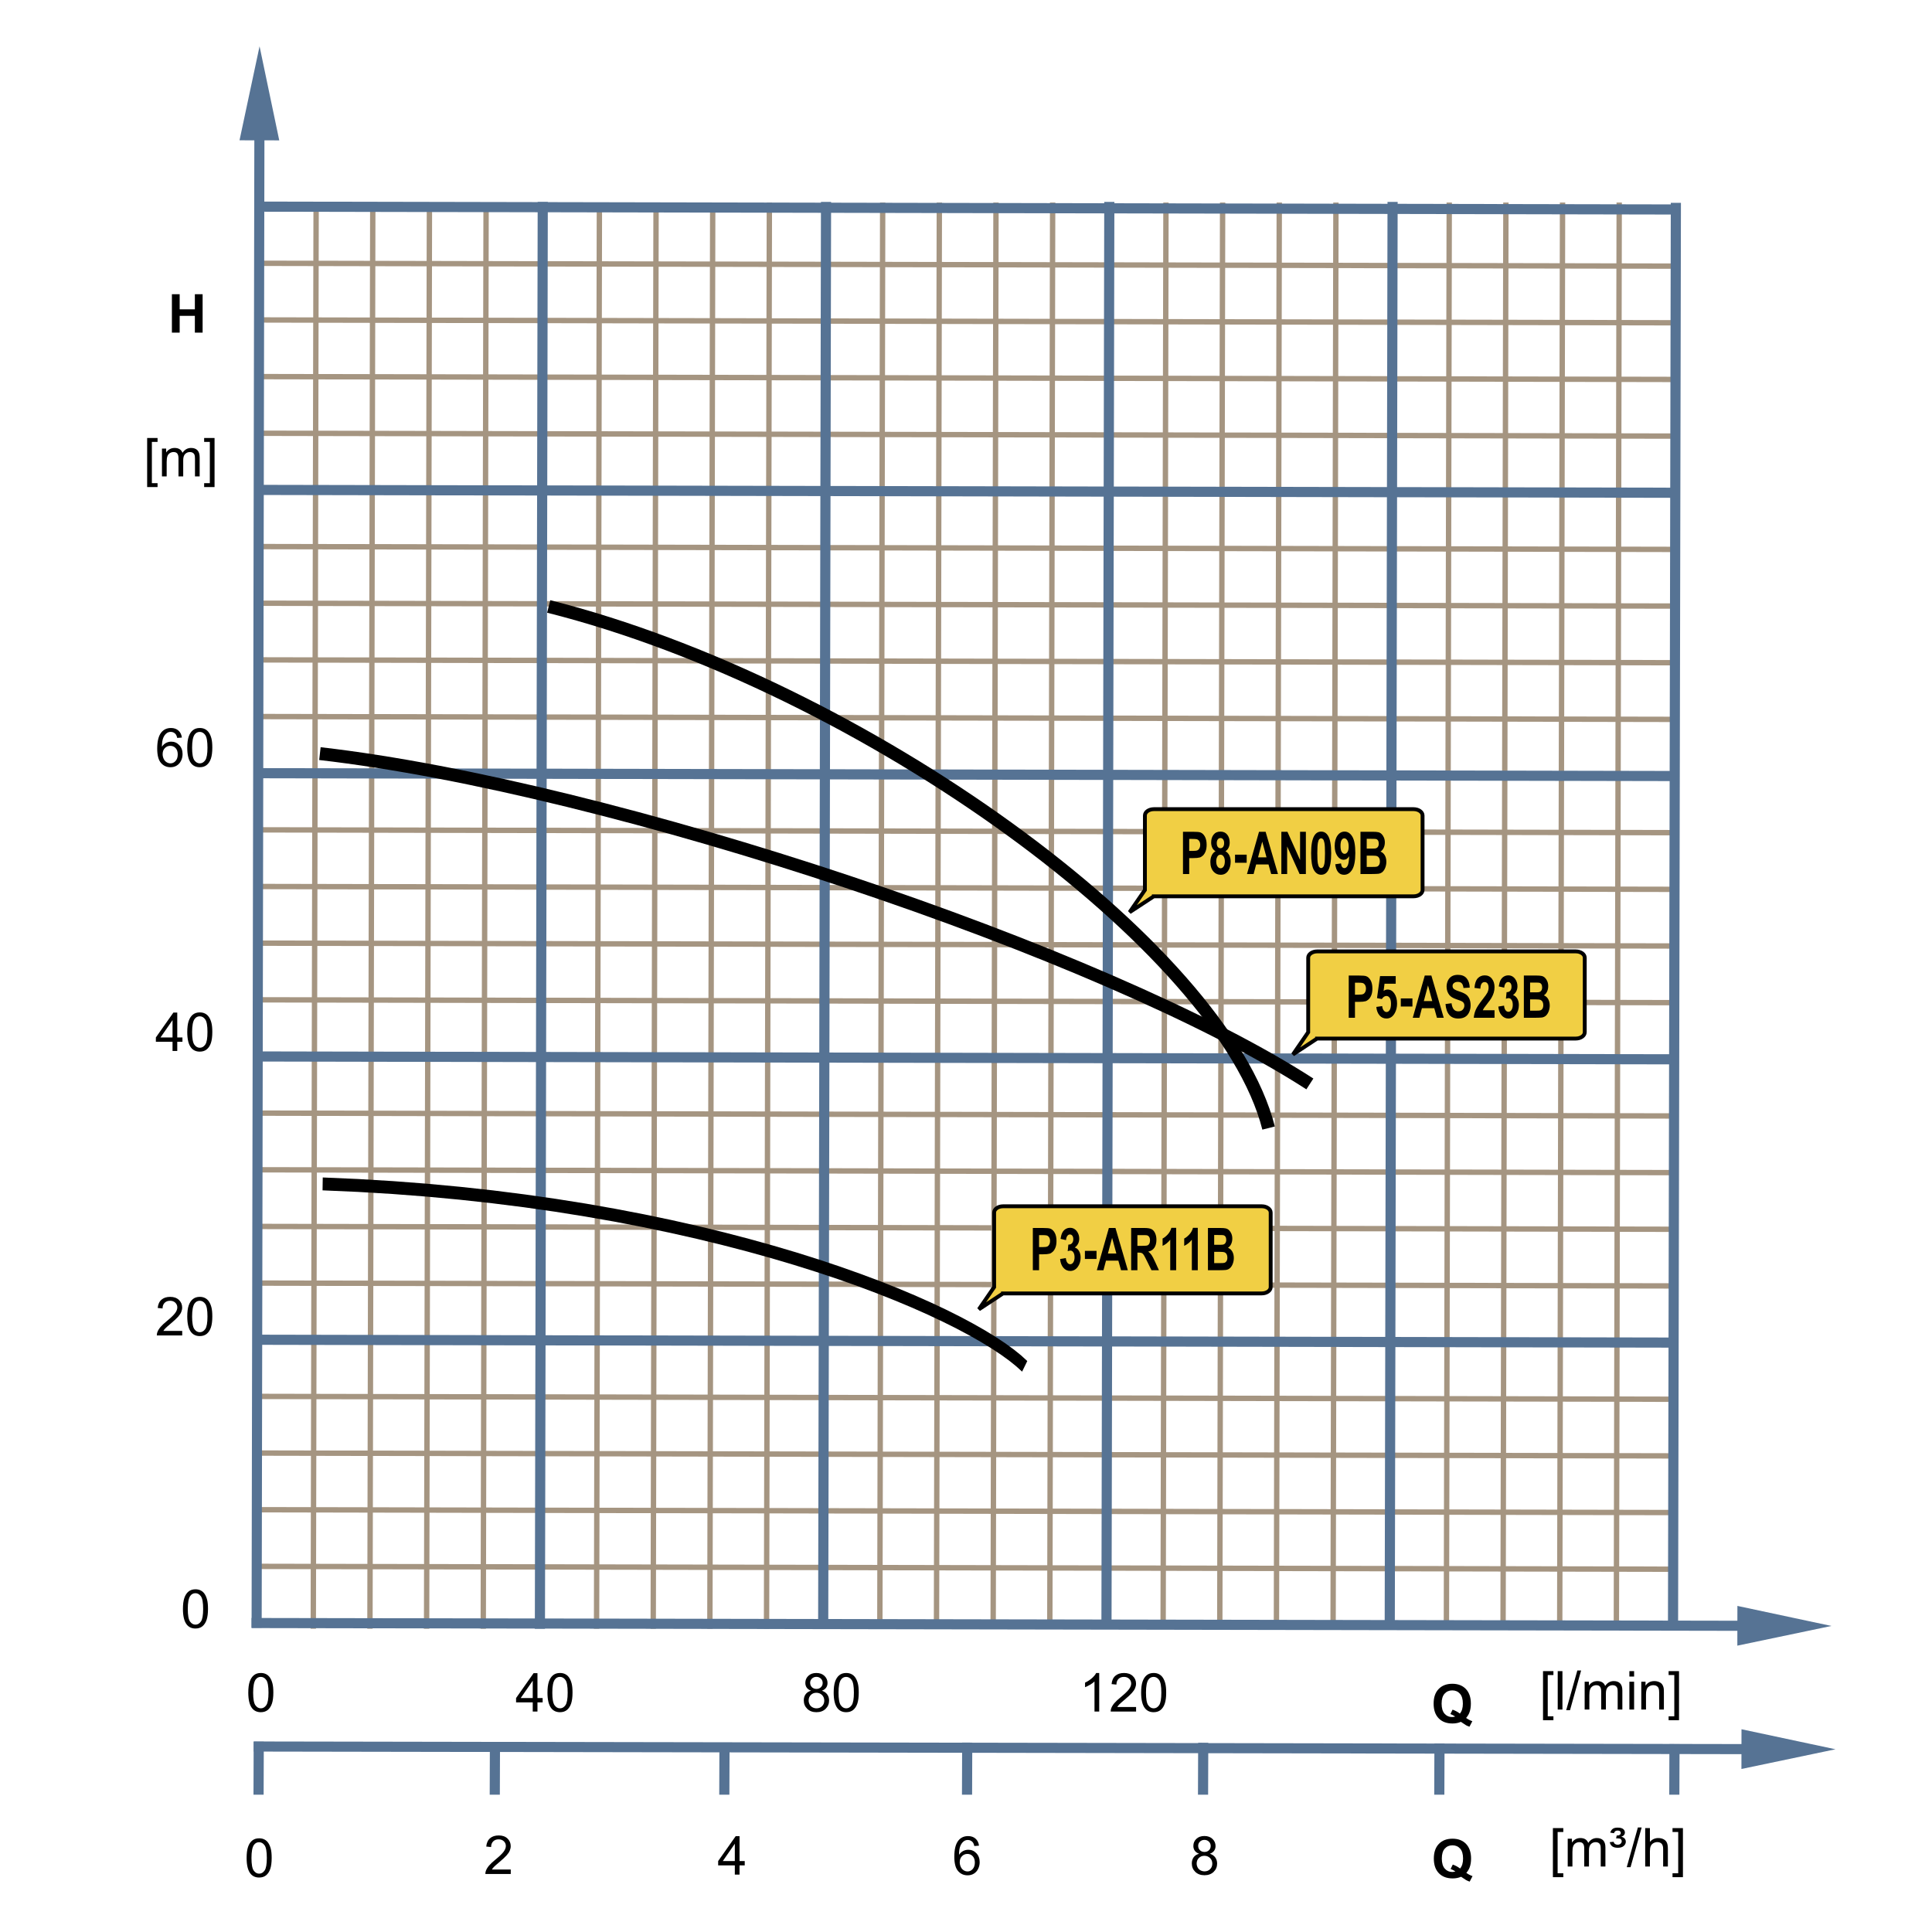 <?xml version="1.0" encoding="UTF-8"?>
<!DOCTYPE svg PUBLIC "-//W3C//DTD SVG 1.1//EN" "http://www.w3.org/Graphics/SVG/1.1/DTD/svg11.dtd">
<svg xmlns="http://www.w3.org/2000/svg" xml:space="preserve" width="600px" height="600px" style="shape-rendering:geometricPrecision; text-rendering:geometricPrecision; image-rendering:optimizeQuality; fill-rule:evenodd; clip-rule:evenodd"
viewBox="0 0 600 600"
 xmlns:xlink="http://www.w3.org/1999/xlink">
 <defs>
  <style type="text/css">
   <![CDATA[
    .str2 {stroke:black;stroke-width:1.2}
    .str0 {stroke:#A59581;stroke-width:1.666}
    .str1 {stroke:#567394;stroke-width:3.15}
    .str3 {stroke:black;stroke-width:4}
    .fil0 {fill:none}
    .fil3 {fill:#F1CF44}
    .fil1 {fill:black;fill-rule:nonzero}
    .fil2 {fill:#567394;fill-rule:nonzero}
   ]]>
  </style>
 </defs>
 <g id="Ebene_1">
  <line class="fil0 str0" x1="98.176" y1="62.895" x2="97.294" y2= "505.82" />
  <line class="fil0 str0" x1="186.151" y1="62.895" x2="185.269" y2= "505.82" />
  <line class="fil0 str0" x1="274.126" y1="62.895" x2="273.244" y2= "505.82" />
  <line class="fil0 str0" x1="362.101" y1="62.895" x2="361.219" y2= "505.82" />
  <line class="fil0 str0" x1="450.076" y1="62.895" x2="449.194" y2= "505.82" />
  <line class="fil0 str0" x1="115.772" y1="62.895" x2="114.89" y2= "505.82" />
  <line class="fil0 str0" x1="203.746" y1="62.895" x2="202.865" y2= "505.82" />
  <line class="fil0 str0" x1="291.721" y1="62.895" x2="290.839" y2= "505.82" />
  <line class="fil0 str0" x1="379.696" y1="62.895" x2="378.814" y2= "505.82" />
  <line class="fil0 str0" x1="467.671" y1="62.895" x2="466.789" y2= "505.82" />
  <line class="fil0 str0" x1="133.365" y1="62.895" x2="132.485" y2= "505.82" />
  <line class="fil0 str0" x1="221.34" y1="62.895" x2="220.46" y2= "505.82" />
  <line class="fil0 str0" x1="309.315" y1="62.895" x2="308.435" y2= "505.82" />
  <line class="fil0 str0" x1="397.29" y1="62.895" x2="396.409" y2= "505.82" />
  <line class="fil0 str0" x1="485.265" y1="62.895" x2="484.384" y2= "505.82" />
  <line class="fil0 str0" x1="150.961" y1="62.895" x2="150.08" y2= "505.82" />
  <line class="fil0 str0" x1="238.935" y1="62.895" x2="238.055" y2= "505.82" />
  <line class="fil0 str0" x1="326.91" y1="62.895" x2="326.03" y2= "505.82" />
  <line class="fil0 str0" x1="414.885" y1="62.895" x2="414.003" y2= "505.82" />
  <line class="fil0 str0" x1="502.86" y1="62.895" x2="501.978" y2= "505.82" />
  <line class="fil0 str0" x1="519.97" y1="399.357" x2="79.721" y2= "398.476" />
  <line class="fil0 str0" x1="519.97" y1="487.332" x2="79.721" y2= "486.45" />
  <line class="fil0 str0" x1="519.97" y1="311.383" x2="79.721" y2= "310.501" />
  <line class="fil0 str0" x1="519.97" y1="223.408" x2="79.721" y2= "222.526" />
  <line class="fil0 str0" x1="519.97" y1="135.433" x2="79.721" y2= "134.551" />
  <line class="fil0 str0" x1="519.97" y1="381.762" x2="79.721" y2= "380.88" />
  <line class="fil0 str0" x1="519.97" y1="469.737" x2="79.721" y2= "468.855" />
  <line class="fil0 str0" x1="519.97" y1="293.787" x2="79.721" y2= "292.906" />
  <line class="fil0 str0" x1="519.97" y1="205.813" x2="79.721" y2= "204.931" />
  <line class="fil0 str0" x1="519.97" y1="117.838" x2="79.721" y2= "116.956" />
  <line class="fil0 str0" x1="519.97" y1="364.167" x2="79.721" y2= "363.285" />
  <line class="fil0 str0" x1="519.97" y1="452.142" x2="79.721" y2= "451.26" />
  <line class="fil0 str0" x1="519.97" y1="276.192" x2="79.721" y2= "275.31" />
  <line class="fil0 str0" x1="519.97" y1="188.217" x2="79.721" y2= "187.335" />
  <line class="fil0 str0" x1="519.97" y1="100.243" x2="79.721" y2= "99.361" />
  <line class="fil0 str0" x1="519.97" y1="346.572" x2="79.721" y2= "345.691" />
  <line class="fil0 str0" x1="519.97" y1="434.546" x2="79.721" y2= "433.666" />
  <line class="fil0 str0" x1="519.97" y1="258.597" x2="79.721" y2= "257.717" />
  <line class="fil0 str0" x1="519.97" y1="170.622" x2="79.721" y2= "169.742" />
  <line class="fil0 str0" x1="519.97" y1="82.647" x2="79.721" y2= "81.767" />
  <polygon class="fil1" points="53.386,103.302 53.386,91.372 55.797,91.372 55.797,96.066 60.517,96.066 60.517,91.372 62.924,91.372 62.924,103.302 60.517,103.302 60.517,98.087 55.797,98.087 55.797,103.302 "/>
  <polygon class="fil1" points="45.701,151.263 45.701,136.022 48.931,136.022 48.931,137.236 47.167,137.236 47.167,150.052 48.931,150.052 48.931,151.263 "/>
  <path id="1" class="fil1" d="M50.299 147.953l0 -8.641 1.309 0 0 1.211c0.272,-0.422 0.633,-0.764 1.083,-1.02 0.45,-0.258 0.964,-0.389 1.539,-0.389 0.639,0 1.164,0.134 1.573,0.4 0.411,0.268 0.699,0.636 0.866,1.115 0.687,-1.009 1.575,-1.515 2.669,-1.515 0.858,0 1.517,0.239 1.978,0.715 0.461,0.474 0.691,1.205 0.691,2.191l0 5.934 -1.455 0 0 -5.444c0,-0.586 -0.047,-1.008 -0.142,-1.266 -0.098,-0.257 -0.269,-0.465 -0.517,-0.624 -0.25,-0.154 -0.545,-0.235 -0.88,-0.235 -0.609,0 -1.112,0.202 -1.515,0.608 -0.4,0.403 -0.602,1.05 -0.602,1.939l0 5.022 -1.465 0 0 -5.614c0,-0.652 -0.12,-1.142 -0.357,-1.466 -0.239,-0.324 -0.628,-0.488 -1.173,-0.488 -0.411,0 -0.792,0.107 -1.142,0.328 -0.35,0.216 -0.605,0.532 -0.761,0.95 -0.159,0.419 -0.236,1.022 -0.236,1.808l0 4.483 -1.465 0z"/>
  <polygon id="12" class="fil1" points="66.63,151.263 63.4,151.263 63.4,150.052 65.167,150.052 65.167,137.236 63.4,137.236 63.4,136.022 66.63,136.022 "/>
  <path class="fil1" d="M56.589 413.323l0 1.408 -7.887 0c-0.011,-0.353 0.044,-0.691 0.17,-1.017 0.2,-0.539 0.521,-1.066 0.964,-1.587 0.444,-0.52 1.083,-1.123 1.917,-1.806 1.296,-1.065 2.175,-1.906 2.63,-2.528 0.455,-0.619 0.683,-1.208 0.683,-1.761 0,-0.581 -0.208,-1.069 -0.622,-1.469 -0.417,-0.398 -0.959,-0.598 -1.625,-0.598 -0.706,0 -1.269,0.211 -1.691,0.636 -0.425,0.422 -0.639,1.009 -0.644,1.756l-1.506 -0.153c0.102,-1.124 0.491,-1.981 1.164,-2.57 0.672,-0.587 1.578,-0.882 2.71,-0.882 1.145,0 2.05,0.318 2.717,0.953 0.669,0.635 1.003,1.422 1.003,2.361 0,0.477 -0.098,0.946 -0.294,1.408 -0.194,0.461 -0.52,0.948 -0.972,1.455 -0.454,0.512 -1.206,1.211 -2.258,2.101 -0.879,0.739 -1.443,1.238 -1.693,1.502 -0.249,0.261 -0.455,0.524 -0.619,0.792l5.854 0z"/>
  <path id="1" class="fil1" d="M58.157 408.847c0,-1.411 0.145,-2.546 0.436,-3.405 0.29,-0.861 0.723,-1.526 1.294,-1.992 0.572,-0.466 1.291,-0.699 2.159,-0.699 0.641,0 1.202,0.129 1.685,0.389 0.483,0.255 0.88,0.627 1.197,1.113 0.315,0.485 0.562,1.077 0.74,1.775 0.18,0.698 0.269,1.636 0.269,2.819 0,1.4 -0.145,2.528 -0.431,3.389 -0.288,0.861 -0.72,1.524 -1.291,1.995 -0.572,0.469 -1.294,0.702 -2.168,0.702 -1.151,0 -2.054,-0.411 -2.709,-1.236 -0.786,-0.992 -1.181,-2.611 -1.181,-4.85zm1.506 0c0,1.959 0.231,3.261 0.69,3.912 0.458,0.647 1.022,0.972 1.694,0.972 0.674,0 1.238,-0.328 1.696,-0.978 0.458,-0.65 0.69,-1.953 0.69,-3.906 0,-1.964 -0.231,-3.269 -0.69,-3.913 -0.458,-0.647 -1.027,-0.97 -1.71,-0.97 -0.676,0 -1.211,0.287 -1.614,0.857 -0.502,0.724 -0.756,2.069 -0.756,4.027z"/>
  <path class="fil1" d="M56.814 499.665c0,-1.411 0.145,-2.546 0.436,-3.405 0.29,-0.861 0.723,-1.526 1.294,-1.992 0.572,-0.466 1.291,-0.699 2.159,-0.699 0.641,0 1.202,0.129 1.685,0.389 0.483,0.255 0.88,0.627 1.197,1.113 0.315,0.485 0.562,1.077 0.74,1.775 0.18,0.698 0.269,1.636 0.269,2.819 0,1.4 -0.145,2.528 -0.431,3.389 -0.288,0.861 -0.72,1.524 -1.291,1.995 -0.572,0.469 -1.294,0.702 -2.168,0.702 -1.151,0 -2.054,-0.411 -2.709,-1.236 -0.786,-0.992 -1.181,-2.611 -1.181,-4.85zm1.506 0c0,1.959 0.231,3.261 0.69,3.912 0.458,0.647 1.022,0.972 1.694,0.972 0.674,0 1.238,-0.328 1.696,-0.978 0.458,-0.65 0.69,-1.953 0.69,-3.906 0,-1.964 -0.231,-3.269 -0.69,-3.913 -0.458,-0.647 -1.027,-0.97 -1.71,-0.97 -0.676,0 -1.211,0.287 -1.614,0.857 -0.502,0.724 -0.756,2.069 -0.756,4.027z"/>
  <path class="fil1" d="M53.583 326.389l0 -2.855 -5.175 0 0 -1.345 5.444 -7.731 1.197 0 0 7.731 1.611 0 0 1.345 -1.611 0 0 2.855 -1.466 0zm0 -4.2l0 -5.378 -3.734 5.378 3.734 0z"/>
  <path id="1" class="fil1" d="M58.157 320.506c0,-1.411 0.145,-2.546 0.436,-3.405 0.29,-0.861 0.723,-1.526 1.294,-1.992 0.572,-0.466 1.291,-0.699 2.159,-0.699 0.641,0 1.202,0.129 1.685,0.389 0.483,0.255 0.88,0.627 1.197,1.113 0.315,0.485 0.562,1.077 0.74,1.775 0.18,0.698 0.269,1.636 0.269,2.819 0,1.4 -0.145,2.528 -0.431,3.389 -0.288,0.861 -0.72,1.524 -1.291,1.995 -0.572,0.469 -1.294,0.702 -2.168,0.702 -1.151,0 -2.054,-0.411 -2.709,-1.236 -0.786,-0.992 -1.181,-2.611 -1.181,-4.85zm1.506 0c0,1.959 0.231,3.261 0.69,3.912 0.458,0.647 1.022,0.972 1.694,0.972 0.674,0 1.238,-0.328 1.696,-0.978 0.458,-0.65 0.69,-1.953 0.69,-3.906 0,-1.964 -0.231,-3.269 -0.69,-3.913 -0.458,-0.647 -1.027,-0.97 -1.71,-0.97 -0.676,0 -1.211,0.287 -1.614,0.857 -0.502,0.724 -0.756,2.069 -0.756,4.027z"/>
  <path class="fil1" d="M56.488 229.058l-1.455 0.113c-0.131,-0.575 -0.315,-0.994 -0.553,-1.252 -0.397,-0.42 -0.887,-0.628 -1.468,-0.628 -0.466,0 -0.874,0.131 -1.227,0.392 -0.461,0.335 -0.825,0.827 -1.091,1.472 -0.265,0.644 -0.403,1.564 -0.414,2.757 0.353,-0.535 0.783,-0.935 1.294,-1.197 0.509,-0.258 1.044,-0.389 1.603,-0.389 0.976,0 1.808,0.357 2.493,1.077 0.687,0.72 1.032,1.647 1.032,2.786 0,0.751 -0.164,1.446 -0.487,2.09 -0.321,0.641 -0.767,1.135 -1.331,1.477 -0.564,0.342 -1.202,0.512 -1.918,0.512 -1.224,0 -2.217,-0.447 -2.987,-1.348 -0.772,-0.896 -1.154,-2.378 -1.154,-4.438 0,-2.306 0.424,-3.981 1.277,-5.028 0.742,-0.91 1.742,-1.369 3.003,-1.369 0.935,0 1.706,0.263 2.306,0.791 0.6,0.526 0.957,1.254 1.077,2.181zm-5.98 5.142c0,0.506 0.107,0.989 0.321,1.449 0.214,0.461 0.513,0.813 0.898,1.054 0.386,0.241 0.792,0.364 1.214,0.364 0.619,0 1.15,-0.25 1.594,-0.75 0.444,-0.501 0.666,-1.178 0.666,-2.033 0,-0.825 -0.219,-1.476 -0.658,-1.951 -0.438,-0.474 -0.991,-0.71 -1.658,-0.71 -0.663,0 -1.224,0.236 -1.685,0.71 -0.461,0.476 -0.691,1.098 -0.691,1.868z"/>
  <path id="1" class="fil1" d="M58.157 232.183c0,-1.411 0.145,-2.546 0.436,-3.405 0.29,-0.861 0.723,-1.526 1.294,-1.992 0.572,-0.466 1.291,-0.699 2.159,-0.699 0.641,0 1.202,0.129 1.685,0.389 0.483,0.255 0.88,0.627 1.197,1.113 0.315,0.485 0.562,1.077 0.74,1.775 0.18,0.698 0.269,1.636 0.269,2.819 0,1.4 -0.145,2.528 -0.431,3.389 -0.288,0.861 -0.72,1.524 -1.291,1.995 -0.572,0.469 -1.294,0.702 -2.168,0.702 -1.151,0 -2.054,-0.411 -2.709,-1.236 -0.786,-0.992 -1.181,-2.611 -1.181,-4.85zm1.506 0c0,1.959 0.231,3.261 0.69,3.912 0.458,0.647 1.022,0.972 1.694,0.972 0.674,0 1.238,-0.328 1.696,-0.978 0.458,-0.65 0.69,-1.953 0.69,-3.906 0,-1.964 -0.231,-3.269 -0.69,-3.913 -0.458,-0.647 -1.027,-0.97 -1.71,-0.97 -0.676,0 -1.211,0.287 -1.614,0.857 -0.502,0.724 -0.756,2.069 -0.756,4.027z"/>
  <g>
   <path class="fil2" d="M86.724 43.595l-12.34 -0.022 6.224 -29.195 6.117 29.217zm-8.594 461.891l0.877 -473.921 3.137 0 -0.877 473.921 -3.137 0z"/>
  </g>
  <line class="fil0 str1" x1="168.556" y1="62.707" x2="167.674" y2= "505.82" />
  <line class="fil0 str1" x1="256.531" y1="62.707" x2="255.649" y2= "505.82" />
  <line class="fil0 str1" x1="344.506" y1="62.707" x2="343.624" y2= "505.82" />
  <line class="fil0 str1" x1="432.48" y1="62.707" x2="431.598" y2= "505.82" />
  <line class="fil0 str1" x1="520.455" y1="62.994" x2="519.573" y2= "505.82" />
  <g>
   <path class="fil2" d="M539.545 511.071l0.022 -12.34 29.195 6.224 -29.217 6.117zm-461.419 -8.594l473.449 0.877 0 3.137 -473.449 -0.877 0 -3.137z"/>
  </g>
  <line class="fil0 str1" x1="519.97" y1="416.953" x2="79.721" y2= "416.071" />
  <line class="fil0 str1" x1="519.97" y1="328.978" x2="79.721" y2= "328.096" />
  <line class="fil0 str1" x1="519.97" y1="241.003" x2="79.721" y2= "240.121" />
  <line class="fil0 str1" x1="519.97" y1="153.028" x2="79.721" y2= "152.146" />
  <line class="fil0 str1" x1="519.97" y1="65.053" x2="79.721" y2= "64.172" />
  <path class="fil1" d="M455.317 533.528c0.589,0.422 1.235,0.761 1.928,1.008l-0.885 1.702c-0.364,-0.109 -0.72,-0.258 -1.068,-0.447 -0.077,-0.038 -0.611,-0.391 -1.602,-1.058 -0.784,0.342 -1.647,0.512 -2.597,0.512 -1.835,0 -3.269,-0.539 -4.309,-1.62 -1.039,-1.077 -1.559,-2.594 -1.559,-4.546 0,-1.95 0.52,-3.463 1.562,-4.546 1.041,-1.08 2.455,-1.622 4.241,-1.622 1.767,0 3.17,0.542 4.205,1.622 1.036,1.083 1.556,2.597 1.556,4.546 0,1.03 -0.145,1.935 -0.43,2.717 -0.22,0.597 -0.567,1.175 -1.043,1.734zm-1.939 -1.359c0.312,-0.364 0.542,-0.803 0.698,-1.32 0.153,-0.513 0.23,-1.106 0.23,-1.772 0,-1.381 -0.302,-2.408 -0.91,-3.088 -0.608,-0.68 -1.403,-1.022 -2.384,-1.022 -0.983,0 -1.776,0.342 -2.387,1.024 -0.613,0.683 -0.918,1.712 -0.918,3.087 0,1.392 0.306,2.436 0.918,3.128 0.611,0.691 1.38,1.039 2.313,1.039 0.346,0 0.677,-0.058 0.986,-0.173 -0.488,-0.318 -0.986,-0.569 -1.488,-0.75l0.674 -1.375c0.792,0.272 1.55,0.677 2.269,1.222z"/>
  <path class="fil1" d="M455.38 581.641c0.589,0.422 1.235,0.761 1.928,1.008l-0.885 1.702c-0.364,-0.109 -0.72,-0.258 -1.068,-0.447 -0.077,-0.038 -0.611,-0.391 -1.602,-1.058 -0.784,0.342 -1.647,0.512 -2.597,0.512 -1.835,0 -3.269,-0.539 -4.309,-1.62 -1.039,-1.077 -1.559,-2.594 -1.559,-4.546 0,-1.95 0.52,-3.463 1.562,-4.546 1.041,-1.08 2.455,-1.622 4.241,-1.622 1.767,0 3.17,0.542 4.205,1.622 1.036,1.083 1.556,2.597 1.556,4.546 0,1.03 -0.145,1.935 -0.43,2.717 -0.22,0.597 -0.567,1.175 -1.043,1.734zm-1.939 -1.359c0.312,-0.364 0.542,-0.803 0.698,-1.32 0.153,-0.513 0.23,-1.106 0.23,-1.772 0,-1.381 -0.302,-2.408 -0.91,-3.088 -0.608,-0.68 -1.403,-1.022 -2.384,-1.022 -0.983,0 -1.776,0.342 -2.387,1.024 -0.613,0.683 -0.918,1.712 -0.918,3.087 0,1.392 0.306,2.436 0.918,3.128 0.611,0.691 1.38,1.039 2.313,1.039 0.346,0 0.677,-0.058 0.986,-0.173 -0.488,-0.318 -0.986,-0.569 -1.488,-0.75l0.674 -1.375c0.792,0.272 1.55,0.677 2.269,1.222z"/>
  <polygon class="fil1" points="479.198,534.225 479.198,518.984 482.428,518.984 482.428,520.198 480.665,520.198 480.665,533.014 482.428,533.014 482.428,534.225 "/>
  <polygon id="1" class="fil1" points="483.764,530.915 483.764,518.984 485.228,518.984 485.228,530.915 "/>
  <polygon id="12" class="fil1" points="486.4,531.118 489.858,518.783 491.03,518.783 487.581,531.118 "/>
  <path id="123" class="fil1" d="M492.129 530.915l0 -8.641 1.309 0 0 1.211c0.272,-0.422 0.633,-0.764 1.083,-1.02 0.45,-0.258 0.964,-0.389 1.539,-0.389 0.639,0 1.164,0.134 1.573,0.4 0.411,0.268 0.699,0.636 0.866,1.115 0.687,-1.009 1.575,-1.515 2.669,-1.515 0.858,0 1.517,0.239 1.978,0.715 0.461,0.474 0.691,1.205 0.691,2.191l0 5.934 -1.455 0 0 -5.444c0,-0.586 -0.047,-1.008 -0.142,-1.266 -0.098,-0.257 -0.269,-0.465 -0.517,-0.624 -0.25,-0.154 -0.545,-0.235 -0.88,-0.235 -0.609,0 -1.112,0.202 -1.515,0.608 -0.4,0.403 -0.602,1.05 -0.602,1.939l0 5.022 -1.465 0 0 -5.614c0,-0.652 -0.12,-1.142 -0.357,-1.466 -0.239,-0.324 -0.628,-0.488 -1.173,-0.488 -0.411,0 -0.792,0.107 -1.142,0.328 -0.35,0.216 -0.605,0.532 -0.761,0.95 -0.159,0.419 -0.236,1.022 -0.236,1.808l0 4.483 -1.465 0z"/>
  <path id="1234" class="fil1" d="M506.019 520.671l0 -1.687 1.466 0 0 1.687 -1.466 0zm0 10.244l0 -8.641 1.466 0 0 8.641 -1.466 0z"/>
  <path id="12345" class="fil1" d="M509.715 530.915l0 -8.641 1.318 0 0 1.227c0.635,-0.95 1.553,-1.425 2.75,-1.425 0.521,0 1,0.094 1.436,0.282 0.438,0.189 0.764,0.433 0.98,0.739 0.22,0.302 0.37,0.663 0.458,1.08 0.054,0.272 0.08,0.746 0.08,1.425l0 5.313 -1.466 0 0 -5.258c0,-0.594 -0.055,-1.041 -0.169,-1.339 -0.115,-0.294 -0.318,-0.531 -0.606,-0.706 -0.291,-0.178 -0.63,-0.266 -1.022,-0.266 -0.625,0 -1.161,0.2 -1.617,0.594 -0.452,0.397 -0.677,1.146 -0.677,2.255l0 4.72 -1.465 0z"/>
  <polygon id="123456" class="fil1" points="521.431,534.225 518.202,534.225 518.202,533.014 519.969,533.014 519.969,520.198 518.202,520.198 518.202,518.984 521.431,518.984 "/>
  <polygon class="fil1" points="482.269,582.973 482.269,567.732 485.499,567.732 485.499,568.946 483.735,568.946 483.735,581.762 485.499,581.762 485.499,582.973 "/>
  <path id="1" class="fil1" d="M486.868 579.663l0 -8.641 1.309 0 0 1.211c0.272,-0.422 0.633,-0.764 1.083,-1.02 0.45,-0.258 0.964,-0.389 1.539,-0.389 0.639,0 1.164,0.134 1.573,0.4 0.411,0.268 0.699,0.636 0.866,1.115 0.687,-1.009 1.575,-1.515 2.669,-1.515 0.858,0 1.517,0.239 1.978,0.715 0.461,0.474 0.691,1.205 0.691,2.191l0 5.934 -1.455 0 0 -5.444c0,-0.586 -0.047,-1.008 -0.142,-1.266 -0.098,-0.257 -0.269,-0.465 -0.517,-0.624 -0.25,-0.154 -0.545,-0.235 -0.88,-0.235 -0.609,0 -1.112,0.202 -1.515,0.608 -0.4,0.403 -0.602,1.05 -0.602,1.939l0 5.022 -1.465 0 0 -5.614c0,-0.652 -0.12,-1.142 -0.357,-1.466 -0.239,-0.324 -0.628,-0.488 -1.173,-0.488 -0.411,0 -0.792,0.107 -1.142,0.328 -0.35,0.216 -0.605,0.532 -0.761,0.95 -0.159,0.419 -0.236,1.022 -0.236,1.808l0 4.483 -1.465 0z"/>
  <path id="12" class="fil1" d="M499.921 572.102l1.186 -0.123c0.109,0.328 0.25,0.55 0.425,0.669 0.233,0.162 0.509,0.243 0.831,0.243 0.383,0 0.693,-0.106 0.928,-0.317 0.233,-0.211 0.35,-0.468 0.35,-0.764 0,-0.272 -0.101,-0.49 -0.294,-0.654 -0.195,-0.161 -0.528,-0.241 -1,-0.241 -0.066,0 -0.156,0.005 -0.269,0.014 -0.076,0.005 -0.137,0.008 -0.178,0.008l0.178 -0.894c0.439,0.005 0.761,-0.072 0.964,-0.236 0.203,-0.161 0.306,-0.361 0.306,-0.595 0,-0.2 -0.08,-0.372 -0.244,-0.51 -0.162,-0.142 -0.403,-0.211 -0.726,-0.211 -0.302,0 -0.539,0.058 -0.71,0.178 -0.17,0.12 -0.32,0.335 -0.444,0.649l-1.164 -0.186c0.224,-0.575 0.506,-0.978 0.844,-1.205 0.339,-0.228 0.833,-0.342 1.483,-0.342 0.783,0 1.35,0.146 1.706,0.436 0.354,0.291 0.532,0.652 0.532,1.085 0,0.301 -0.096,0.564 -0.288,0.798 -0.192,0.233 -0.469,0.402 -0.833,0.506 0.483,0.12 0.838,0.317 1.066,0.589 0.228,0.274 0.342,0.597 0.342,0.965 0,0.504 -0.217,0.942 -0.644,1.317 -0.428,0.376 -1.039,0.562 -1.831,0.562 -0.757,0 -1.339,-0.15 -1.742,-0.45 -0.402,-0.302 -0.658,-0.734 -0.772,-1.291z"/>
  <polygon id="123" class="fil1" points="505.202,579.866 508.66,567.531 509.831,567.531 506.383,579.866 "/>
  <path id="1234" class="fil1" d="M510.931 579.663l0 -11.931 1.465 0 0 4.28c0.683,-0.791 1.546,-1.189 2.589,-1.189 0.639,0 1.194,0.129 1.666,0.381 0.472,0.25 0.811,0.6 1.014,1.044 0.203,0.446 0.306,1.093 0.306,1.937l0 5.477 -1.466 0 0 -5.477c0,-0.731 -0.159,-1.265 -0.476,-1.597 -0.317,-0.334 -0.767,-0.504 -1.346,-0.504 -0.435,0 -0.843,0.115 -1.225,0.339 -0.384,0.225 -0.655,0.531 -0.817,0.918 -0.164,0.383 -0.244,0.917 -0.244,1.594l0 4.728 -1.465 0z"/>
  <polygon id="12345" class="fil1" points="522.647,582.973 519.417,582.973 519.417,581.762 521.184,581.762 521.184,568.946 519.417,568.946 519.417,567.732 522.647,567.732 "/>
  <path class="fil1" d="M165.447 531.539l0 -2.855 -5.175 0 0 -1.345 5.444 -7.731 1.197 0 0 7.731 1.611 0 0 1.345 -1.611 0 0 2.855 -1.466 0zm0 -4.2l0 -5.378 -3.734 5.378 3.734 0z"/>
  <path id="1" class="fil1" d="M170.022 525.655c0,-1.411 0.145,-2.546 0.436,-3.405 0.29,-0.861 0.723,-1.526 1.294,-1.992 0.572,-0.466 1.291,-0.699 2.159,-0.699 0.641,0 1.202,0.129 1.685,0.389 0.483,0.255 0.88,0.627 1.197,1.113 0.315,0.485 0.562,1.077 0.74,1.775 0.18,0.698 0.269,1.636 0.269,2.819 0,1.4 -0.145,2.528 -0.431,3.389 -0.288,0.861 -0.72,1.524 -1.291,1.995 -0.572,0.469 -1.294,0.702 -2.168,0.702 -1.151,0 -2.054,-0.411 -2.709,-1.236 -0.786,-0.992 -1.181,-2.611 -1.181,-4.85zm1.506 0c0,1.959 0.231,3.261 0.69,3.912 0.458,0.647 1.022,0.972 1.694,0.972 0.674,0 1.238,-0.328 1.696,-0.978 0.458,-0.65 0.69,-1.953 0.69,-3.906 0,-1.964 -0.231,-3.269 -0.69,-3.913 -0.458,-0.647 -1.027,-0.97 -1.71,-0.97 -0.676,0 -1.211,0.287 -1.614,0.857 -0.502,0.724 -0.756,2.069 -0.756,4.027z"/>
  <path class="fil1" d="M228.205 582.169l0 -2.855 -5.175 0 0 -1.345 5.444 -7.731 1.197 0 0 7.731 1.611 0 0 1.345 -1.611 0 0 2.855 -1.466 0zm0 -4.2l0 -5.378 -3.734 5.378 3.734 0z"/>
  <path class="fil1" d="M304.036 573.187l-1.455 0.113c-0.131,-0.575 -0.315,-0.994 -0.553,-1.252 -0.397,-0.42 -0.887,-0.628 -1.468,-0.628 -0.466,0 -0.874,0.131 -1.227,0.392 -0.461,0.335 -0.825,0.827 -1.091,1.472 -0.265,0.644 -0.403,1.564 -0.414,2.757 0.353,-0.535 0.783,-0.935 1.294,-1.197 0.509,-0.258 1.044,-0.389 1.603,-0.389 0.976,0 1.808,0.357 2.493,1.077 0.687,0.72 1.032,1.647 1.032,2.786 0,0.751 -0.164,1.446 -0.487,2.09 -0.321,0.641 -0.767,1.135 -1.331,1.477 -0.564,0.342 -1.202,0.512 -1.918,0.512 -1.224,0 -2.217,-0.447 -2.987,-1.348 -0.772,-0.896 -1.154,-2.378 -1.154,-4.438 0,-2.306 0.424,-3.981 1.277,-5.028 0.742,-0.91 1.742,-1.369 3.003,-1.369 0.935,0 1.706,0.263 2.306,0.791 0.6,0.526 0.957,1.254 1.077,2.181zm-5.98 5.142c0,0.506 0.107,0.989 0.321,1.449 0.214,0.461 0.513,0.813 0.898,1.054 0.386,0.241 0.792,0.364 1.214,0.364 0.619,0 1.15,-0.25 1.594,-0.75 0.444,-0.501 0.666,-1.178 0.666,-2.033 0,-0.825 -0.219,-1.476 -0.658,-1.951 -0.438,-0.474 -0.991,-0.71 -1.658,-0.71 -0.663,0 -1.224,0.236 -1.685,0.71 -0.461,0.476 -0.691,1.098 -0.691,1.868z"/>
  <path class="fil1" d="M158.622 580.583l0 1.408 -7.887 0c-0.011,-0.353 0.044,-0.691 0.17,-1.017 0.2,-0.539 0.521,-1.066 0.964,-1.587 0.444,-0.52 1.083,-1.123 1.917,-1.806 1.296,-1.065 2.175,-1.906 2.63,-2.528 0.455,-0.619 0.683,-1.208 0.683,-1.761 0,-0.581 -0.208,-1.069 -0.622,-1.469 -0.417,-0.398 -0.959,-0.598 -1.625,-0.598 -0.706,0 -1.269,0.211 -1.691,0.636 -0.425,0.422 -0.639,1.009 -0.644,1.756l-1.506 -0.153c0.102,-1.124 0.491,-1.981 1.164,-2.57 0.672,-0.587 1.578,-0.882 2.71,-0.882 1.145,0 2.05,0.318 2.717,0.953 0.669,0.635 1.003,1.422 1.003,2.361 0,0.477 -0.098,0.946 -0.294,1.408 -0.194,0.461 -0.52,0.948 -0.972,1.455 -0.454,0.512 -1.206,1.211 -2.258,2.101 -0.879,0.739 -1.443,1.238 -1.693,1.502 -0.249,0.261 -0.455,0.524 -0.619,0.792l5.854 0z"/>
  <path class="fil1" d="M372.398 575.699c-0.608,-0.222 -1.058,-0.539 -1.353,-0.953 -0.291,-0.411 -0.438,-0.906 -0.438,-1.48 0,-0.869 0.31,-1.597 0.935,-2.189 0.625,-0.592 1.454,-0.888 2.49,-0.888 1.041,0 1.88,0.302 2.517,0.907 0.633,0.606 0.95,1.342 0.95,2.211 0,0.553 -0.145,1.035 -0.433,1.446 -0.293,0.408 -0.731,0.724 -1.323,0.946 0.731,0.239 1.29,0.622 1.672,1.156 0.381,0.531 0.572,1.167 0.572,1.902 0,1.022 -0.361,1.877 -1.08,2.572 -0.721,0.694 -1.672,1.043 -2.85,1.043 -1.176,0 -2.124,-0.348 -2.846,-1.044 -0.723,-0.698 -1.083,-1.567 -1.083,-2.609 0,-0.775 0.197,-1.425 0.591,-1.95 0.392,-0.521 0.953,-0.88 1.68,-1.069zm-0.294 -2.483c0,0.564 0.184,1.025 0.545,1.384 0.364,0.357 0.836,0.539 1.417,0.539 0.564,0 1.027,-0.178 1.389,-0.534 0.361,-0.356 0.539,-0.792 0.539,-1.306 0,-0.539 -0.184,-0.989 -0.556,-1.356 -0.372,-0.365 -0.833,-0.55 -1.389,-0.55 -0.557,0 -1.022,0.181 -1.392,0.537 -0.369,0.357 -0.553,0.787 -0.553,1.285zm-0.471 5.512c0,0.416 0.099,0.822 0.296,1.211 0.198,0.391 0.493,0.694 0.883,0.907 0.392,0.214 0.811,0.323 1.261,0.323 0.701,0 1.277,-0.225 1.734,-0.677 0.455,-0.45 0.683,-1.022 0.683,-1.717 0,-0.706 -0.235,-1.29 -0.704,-1.751 -0.469,-0.46 -1.058,-0.691 -1.764,-0.691 -0.688,0 -1.258,0.228 -1.71,0.683 -0.454,0.458 -0.68,1.028 -0.68,1.712z"/>
  <path class="fil1" d="M77.11 525.655c0,-1.411 0.145,-2.546 0.436,-3.405 0.29,-0.861 0.723,-1.526 1.294,-1.992 0.572,-0.466 1.291,-0.699 2.159,-0.699 0.641,0 1.202,0.129 1.685,0.389 0.483,0.255 0.88,0.627 1.197,1.113 0.315,0.485 0.562,1.077 0.74,1.775 0.18,0.698 0.269,1.636 0.269,2.819 0,1.4 -0.145,2.528 -0.431,3.389 -0.288,0.861 -0.72,1.524 -1.291,1.995 -0.572,0.469 -1.294,0.702 -2.168,0.702 -1.151,0 -2.054,-0.411 -2.709,-1.236 -0.786,-0.992 -1.181,-2.611 -1.181,-4.85zm1.506 0c0,1.959 0.231,3.261 0.69,3.912 0.458,0.647 1.022,0.972 1.694,0.972 0.674,0 1.238,-0.328 1.696,-0.978 0.458,-0.65 0.69,-1.953 0.69,-3.906 0,-1.964 -0.231,-3.269 -0.69,-3.913 -0.458,-0.647 -1.027,-0.97 -1.71,-0.97 -0.676,0 -1.211,0.287 -1.614,0.857 -0.502,0.724 -0.756,2.069 -0.756,4.027z"/>
  <path class="fil1" d="M76.591 576.998c0,-1.411 0.145,-2.546 0.436,-3.405 0.29,-0.861 0.723,-1.526 1.294,-1.992 0.572,-0.466 1.291,-0.699 2.159,-0.699 0.641,0 1.202,0.129 1.685,0.389 0.483,0.255 0.88,0.627 1.197,1.113 0.315,0.485 0.562,1.077 0.74,1.775 0.18,0.698 0.269,1.636 0.269,2.819 0,1.4 -0.145,2.528 -0.431,3.389 -0.288,0.861 -0.72,1.524 -1.291,1.995 -0.572,0.469 -1.294,0.702 -2.168,0.702 -1.151,0 -2.054,-0.411 -2.709,-1.236 -0.786,-0.992 -1.181,-2.611 -1.181,-4.85zm1.506 0c0,1.959 0.231,3.261 0.69,3.912 0.458,0.647 1.022,0.972 1.694,0.972 0.674,0 1.238,-0.328 1.696,-0.978 0.458,-0.65 0.69,-1.953 0.69,-3.906 0,-1.964 -0.231,-3.269 -0.69,-3.913 -0.458,-0.647 -1.027,-0.97 -1.71,-0.97 -0.676,0 -1.211,0.287 -1.614,0.857 -0.502,0.724 -0.756,2.069 -0.756,4.027z"/>
  <path class="fil1" d="M251.894 525.069c-0.608,-0.222 -1.058,-0.539 -1.353,-0.953 -0.291,-0.411 -0.438,-0.906 -0.438,-1.48 0,-0.869 0.31,-1.597 0.935,-2.189 0.625,-0.592 1.454,-0.888 2.49,-0.888 1.041,0 1.88,0.302 2.517,0.907 0.633,0.606 0.95,1.342 0.95,2.211 0,0.553 -0.145,1.035 -0.433,1.446 -0.293,0.408 -0.731,0.724 -1.323,0.946 0.731,0.239 1.29,0.622 1.672,1.156 0.381,0.531 0.572,1.167 0.572,1.902 0,1.022 -0.361,1.877 -1.08,2.572 -0.721,0.694 -1.672,1.043 -2.85,1.043 -1.176,0 -2.124,-0.348 -2.846,-1.044 -0.723,-0.698 -1.083,-1.567 -1.083,-2.609 0,-0.775 0.197,-1.425 0.591,-1.95 0.392,-0.521 0.953,-0.88 1.68,-1.069zm-0.294 -2.483c0,0.564 0.184,1.025 0.545,1.384 0.364,0.357 0.836,0.539 1.417,0.539 0.564,0 1.027,-0.178 1.389,-0.534 0.361,-0.356 0.539,-0.792 0.539,-1.306 0,-0.539 -0.184,-0.989 -0.556,-1.356 -0.372,-0.365 -0.833,-0.55 -1.389,-0.55 -0.557,0 -1.022,0.181 -1.392,0.537 -0.369,0.357 -0.553,0.787 -0.553,1.285zm-0.471 5.512c0,0.416 0.099,0.822 0.296,1.211 0.198,0.391 0.493,0.694 0.883,0.907 0.392,0.214 0.811,0.323 1.261,0.323 0.701,0 1.277,-0.225 1.734,-0.677 0.455,-0.45 0.683,-1.022 0.683,-1.717 0,-0.706 -0.235,-1.29 -0.704,-1.751 -0.469,-0.46 -1.058,-0.691 -1.764,-0.691 -0.688,0 -1.258,0.228 -1.71,0.683 -0.454,0.458 -0.68,1.028 -0.68,1.712z"/>
  <path id="1" class="fil1" d="M258.909 525.655c0,-1.411 0.145,-2.546 0.436,-3.405 0.29,-0.861 0.723,-1.526 1.294,-1.992 0.572,-0.466 1.291,-0.699 2.159,-0.699 0.641,0 1.202,0.129 1.685,0.389 0.483,0.255 0.88,0.627 1.197,1.113 0.315,0.485 0.562,1.077 0.74,1.775 0.18,0.698 0.269,1.636 0.269,2.819 0,1.4 -0.145,2.528 -0.431,3.389 -0.288,0.861 -0.72,1.524 -1.291,1.995 -0.572,0.469 -1.294,0.702 -2.168,0.702 -1.151,0 -2.054,-0.411 -2.709,-1.236 -0.786,-0.992 -1.181,-2.611 -1.181,-4.85zm1.506 0c0,1.959 0.231,3.261 0.69,3.912 0.458,0.647 1.022,0.972 1.694,0.972 0.674,0 1.238,-0.328 1.696,-0.978 0.458,-0.65 0.69,-1.953 0.69,-3.906 0,-1.964 -0.231,-3.269 -0.69,-3.913 -0.458,-0.647 -1.027,-0.97 -1.71,-0.97 -0.676,0 -1.211,0.287 -1.614,0.857 -0.502,0.724 -0.756,2.069 -0.756,4.027z"/>
  <path class="fil1" d="M341.369 531.539l-1.463 0 0 -9.332c-0.353,0.335 -0.814,0.671 -1.387,1.008 -0.575,0.335 -1.088,0.589 -1.543,0.756l0 -1.414c0.819,-0.386 1.535,-0.854 2.15,-1.4 0.611,-0.55 1.047,-1.08 1.302,-1.597l0.942 0 0 11.979z"/>
  <path id="1" class="fil1" d="M352.822 530.131l0 1.408 -7.887 0c-0.011,-0.353 0.044,-0.691 0.17,-1.017 0.2,-0.539 0.521,-1.066 0.964,-1.587 0.444,-0.52 1.083,-1.123 1.917,-1.806 1.296,-1.065 2.175,-1.906 2.63,-2.528 0.455,-0.619 0.683,-1.208 0.683,-1.761 0,-0.581 -0.208,-1.069 -0.622,-1.469 -0.417,-0.398 -0.959,-0.598 -1.625,-0.598 -0.706,0 -1.269,0.211 -1.691,0.636 -0.425,0.422 -0.639,1.009 -0.644,1.756l-1.506 -0.153c0.102,-1.124 0.491,-1.981 1.164,-2.57 0.672,-0.587 1.578,-0.882 2.71,-0.882 1.145,0 2.05,0.318 2.717,0.953 0.669,0.635 1.003,1.422 1.003,2.361 0,0.477 -0.098,0.946 -0.294,1.408 -0.194,0.461 -0.52,0.948 -0.972,1.455 -0.454,0.512 -1.206,1.211 -2.258,2.101 -0.879,0.739 -1.443,1.238 -1.693,1.502 -0.249,0.261 -0.455,0.524 -0.619,0.792l5.854 0z"/>
  <path id="12" class="fil1" d="M354.391 525.655c0,-1.411 0.145,-2.546 0.436,-3.405 0.29,-0.861 0.723,-1.526 1.294,-1.992 0.572,-0.466 1.291,-0.699 2.159,-0.699 0.641,0 1.202,0.129 1.685,0.389 0.483,0.255 0.88,0.627 1.197,1.113 0.315,0.485 0.562,1.077 0.74,1.775 0.18,0.698 0.269,1.636 0.269,2.819 0,1.4 -0.145,2.528 -0.431,3.389 -0.288,0.861 -0.72,1.524 -1.291,1.995 -0.572,0.469 -1.294,0.702 -2.168,0.702 -1.151,0 -2.054,-0.411 -2.709,-1.236 -0.786,-0.992 -1.181,-2.611 -1.181,-4.85zm1.506 0c0,1.959 0.231,3.261 0.69,3.912 0.458,0.647 1.022,0.972 1.694,0.972 0.674,0 1.238,-0.328 1.696,-0.978 0.458,-0.65 0.69,-1.953 0.69,-3.906 0,-1.964 -0.231,-3.269 -0.69,-3.913 -0.458,-0.647 -1.027,-0.97 -1.71,-0.97 -0.676,0 -1.211,0.287 -1.614,0.857 -0.502,0.724 -0.756,2.069 -0.756,4.027z"/>
  <g>
   <path class="fil2" d="M540.817 549.372l0.022 -12.34 29.195 6.22 -29.217 6.12zm-462.016 -8.543l474.046 0.827 0 3.137 -474.046 -0.827 0 -3.137z"/>
  </g>
  <line class="fil0 str1" x1="80.354" y1="540.89" x2="80.298" y2= "557.361" />
  <line class="fil0 str1" x1="153.712" y1="541.293" x2="153.655" y2= "557.361" />
  <line class="fil0 str1" x1="224.998" y1="541.25" x2="224.942" y2= "557.361" />
  <line class="fil0 str1" x1="300.378" y1="541.173" x2="300.321" y2= "557.361" />
  <line class="fil0 str1" x1="373.672" y1="541.241" x2="373.616" y2= "557.361" />
  <line class="fil0 str1" x1="447.044" y1="541.45" x2="446.987" y2= "557.361" />
  <line class="fil0 str1" x1="520.028" y1="541.657" x2="519.973" y2= "557.361" />
 </g>
 <g id="Ebene_2">
  <path class="fil3 str2" d="M409.036 322.529l80.361 0c1.518,0 2.761,-0.879 2.761,-1.956l0 -23.148c0,-1.076 -1.244,-1.956 -2.761,-1.956l-80.361 0c-1.515,0 -2.761,0.882 -2.761,1.956l0 23.148 -4.735 6.896 7.496 -4.94z"/>
  <path class="fil1" d="M418.863 316.085l0 -13.123 3.107 0c1.176,0 1.945,0.068 2.302,0.2 0.55,0.194 1.011,0.624 1.383,1.282 0.37,0.661 0.557,1.513 0.557,2.554 0,0.808 -0.109,1.485 -0.323,2.033 -0.214,0.55 -0.485,0.981 -0.816,1.294 -0.328,0.312 -0.663,0.52 -1.003,0.619 -0.463,0.126 -1.131,0.191 -2.009,0.191l-1.263 0 0 4.95 -1.935 0zm1.935 -10.902l0 3.723 1.06 0c0.764,0 1.276,-0.068 1.532,-0.205 0.257,-0.137 0.458,-0.353 0.605,-0.644 0.146,-0.293 0.219,-0.633 0.219,-1.022 0,-0.476 -0.102,-0.871 -0.307,-1.181 -0.205,-0.309 -0.466,-0.504 -0.778,-0.581 -0.231,-0.061 -0.698,-0.09 -1.394,-0.09l-0.937 0z"/>
  <path id="1" class="fil1" d="M427.424 312.71l1.831 -0.258c0.05,0.565 0.208,1.014 0.465,1.345 0.257,0.332 0.553,0.498 0.888,0.498 0.384,0 0.71,-0.214 0.976,-0.639 0.266,-0.427 0.4,-1.071 0.4,-1.929 0,-0.803 -0.131,-1.409 -0.398,-1.813 -0.263,-0.403 -0.606,-0.605 -1.028,-0.605 -0.528,0 -1.002,0.32 -1.42,0.959l-1.493 -0.296 0.943 -6.828 4.863 0 0 2.353 -3.471 0 -0.287 2.23c0.411,-0.282 0.828,-0.42 1.257,-0.42 0.816,0 1.509,0.406 2.074,1.214 0.567,0.813 0.85,1.868 0.85,3.164 0,1.077 -0.228,2.043 -0.685,2.888 -0.627,1.159 -1.491,1.737 -2.598,1.737 -0.887,0 -1.609,-0.324 -2.167,-0.975 -0.557,-0.652 -0.893,-1.524 -1,-2.624z"/>
  <polygon id="12" class="fil1" points="435.031,312.584 435.031,310.069 438.644,310.069 438.644,312.584 "/>
  <path id="123" class="fil1" d="M448.369 316.085l-2.109 0 -0.836 -2.981 -3.836 0 -0.791 2.981 -2.055 0 3.737 -13.123 2.047 0 3.843 13.123zm-3.567 -5.191l-1.321 -4.869 -1.298 4.869 2.619 0z"/>
  <path id="1234" class="fil1" d="M448.906 311.817l1.885 -0.254c0.112,0.868 0.342,1.502 0.69,1.909 0.346,0.403 0.813,0.608 1.403,0.608 0.622,0 1.094,-0.18 1.409,-0.543 0.317,-0.359 0.476,-0.783 0.476,-1.265 0,-0.312 -0.066,-0.575 -0.202,-0.792 -0.131,-0.219 -0.364,-0.409 -0.696,-0.567 -0.225,-0.11 -0.743,-0.301 -1.551,-0.575 -1.038,-0.351 -1.767,-0.784 -2.184,-1.299 -0.589,-0.721 -0.885,-1.602 -0.885,-2.639 0,-0.669 0.14,-1.291 0.416,-1.876 0.277,-0.581 0.677,-1.024 1.198,-1.329 0.523,-0.302 1.15,-0.455 1.887,-0.455 1.206,0 2.11,0.361 2.72,1.08 0.609,0.726 0.929,1.688 0.959,2.894l-1.937 0.117c-0.082,-0.676 -0.261,-1.162 -0.532,-1.455 -0.272,-0.296 -0.682,-0.443 -1.227,-0.443 -0.562,0 -1.005,0.156 -1.323,0.474 -0.206,0.2 -0.307,0.472 -0.307,0.811 0,0.312 0.094,0.578 0.287,0.798 0.244,0.282 0.838,0.575 1.781,0.876 0.943,0.307 1.639,0.622 2.09,0.945 0.452,0.326 0.805,0.77 1.061,1.335 0.255,0.565 0.383,1.261 0.383,2.09 0,0.751 -0.153,1.457 -0.458,2.112 -0.306,0.655 -0.737,1.145 -1.296,1.463 -0.557,0.321 -1.255,0.479 -2.088,0.479 -1.213,0 -2.143,-0.381 -2.794,-1.148 -0.65,-0.767 -1.039,-1.885 -1.164,-3.351z"/>
  <path id="12345" class="fil1" d="M464.139 313.748l0 2.337 -6.447 0c0.072,-0.883 0.28,-1.72 0.63,-2.51 0.35,-0.794 1.039,-1.839 2.066,-3.148 0.831,-1.054 1.339,-1.772 1.526,-2.148 0.252,-0.518 0.38,-1.032 0.38,-1.54 0,-0.559 -0.11,-0.989 -0.331,-1.291 -0.22,-0.304 -0.524,-0.452 -0.913,-0.452 -0.384,0 -0.688,0.157 -0.915,0.472 -0.227,0.318 -0.357,0.844 -0.394,1.576l-1.831 -0.25c0.109,-1.383 0.45,-2.376 1.027,-2.983 0.576,-0.6 1.296,-0.904 2.161,-0.904 0.948,0 1.69,0.353 2.232,1.049 0.54,0.701 0.811,1.569 0.811,2.606 0,0.589 -0.079,1.151 -0.233,1.687 -0.154,0.534 -0.4,1.093 -0.735,1.677 -0.222,0.387 -0.625,0.948 -1.203,1.674 -0.58,0.726 -0.95,1.213 -1.104,1.452 -0.153,0.238 -0.28,0.471 -0.378,0.696l3.654 0z"/>
  <path id="123456" class="fil1" d="M465.317 312.603l1.78 -0.294c0.058,0.62 0.209,1.094 0.46,1.42 0.247,0.331 0.55,0.494 0.902,0.494 0.38,0 0.699,-0.197 0.957,-0.592 0.26,-0.395 0.389,-0.921 0.389,-1.592 0,-0.633 -0.123,-1.132 -0.373,-1.504 -0.247,-0.372 -0.551,-0.554 -0.909,-0.554 -0.235,0 -0.517,0.061 -0.844,0.186l0.203 -2.047c0.498,0.016 0.877,-0.131 1.139,-0.443 0.261,-0.313 0.394,-0.731 0.394,-1.249 0,-0.443 -0.096,-0.795 -0.288,-1.058 -0.192,-0.261 -0.449,-0.394 -0.767,-0.394 -0.315,0 -0.583,0.15 -0.803,0.449 -0.224,0.296 -0.359,0.734 -0.406,1.306l-1.696 -0.392c0.118,-0.794 0.294,-1.43 0.534,-1.904 0.238,-0.472 0.57,-0.846 0.994,-1.117 0.427,-0.272 0.904,-0.411 1.43,-0.411 0.904,0 1.628,0.395 2.173,1.183 0.449,0.644 0.674,1.373 0.674,2.184 0,1.151 -0.46,2.071 -1.38,2.757 0.55,0.161 0.986,0.523 1.317,1.083 0.329,0.559 0.494,1.238 0.494,2.031 0,1.151 -0.309,2.132 -0.921,2.945 -0.614,0.809 -1.381,1.217 -2.298,1.217 -0.869,0 -1.587,-0.343 -2.161,-1.024 -0.57,-0.685 -0.901,-1.578 -0.994,-2.682z"/>
  <path id="1234567" class="fil1" d="M473.247 302.962l3.835 0c0.759,0 1.326,0.043 1.699,0.132 0.373,0.085 0.707,0.265 1.002,0.54 0.294,0.276 0.537,0.638 0.735,1.096 0.195,0.455 0.294,0.969 0.294,1.535 0,0.614 -0.121,1.178 -0.362,1.691 -0.244,0.513 -0.572,0.899 -0.986,1.156 0.583,0.231 1.035,0.628 1.348,1.189 0.315,0.562 0.471,1.22 0.471,1.98 0,0.595 -0.101,1.176 -0.304,1.742 -0.203,0.561 -0.48,1.013 -0.831,1.35 -0.35,0.337 -0.784,0.543 -1.299,0.624 -0.321,0.046 -1.102,0.076 -2.337,0.088l-3.265 0 0 -13.123zm1.939 2.184l0 3.035 1.268 0c0.756,0 1.224,-0.014 1.408,-0.046 0.331,-0.052 0.592,-0.208 0.781,-0.468 0.191,-0.26 0.285,-0.602 0.285,-1.027 0,-0.406 -0.08,-0.735 -0.244,-0.991 -0.165,-0.252 -0.408,-0.406 -0.731,-0.458 -0.192,-0.03 -0.743,-0.046 -1.655,-0.046l-1.112 0zm0 5.219l0 3.507 1.792 0c0.698,0 1.14,-0.024 1.329,-0.079 0.287,-0.071 0.521,-0.247 0.702,-0.523 0.181,-0.277 0.272,-0.65 0.272,-1.115 0,-0.394 -0.071,-0.728 -0.209,-1.002 -0.14,-0.276 -0.342,-0.477 -0.606,-0.603 -0.263,-0.124 -0.836,-0.186 -1.718,-0.186l-1.562 0z"/>
  <path class="fil3 str2" d="M358.335 278.354l80.683 0c1.526,0 2.772,-0.88 2.772,-1.956l0 -23.148c0,-1.076 -1.249,-1.956 -2.772,-1.956l-80.683 0c-1.523,0 -2.772,0.882 -2.772,1.956l0 23.148 -4.756 6.896 7.528 -4.94z"/>
  <path class="fil1" d="M367.386 271.439l0 -13.123 3.107 0c1.176,0 1.945,0.068 2.302,0.2 0.55,0.194 1.011,0.624 1.383,1.282 0.37,0.661 0.557,1.513 0.557,2.554 0,0.808 -0.109,1.485 -0.323,2.033 -0.214,0.55 -0.485,0.981 -0.816,1.294 -0.328,0.312 -0.663,0.52 -1.003,0.619 -0.463,0.126 -1.131,0.191 -2.009,0.191l-1.263 0 0 4.95 -1.935 0zm1.935 -10.902l0 3.723 1.06 0c0.764,0 1.276,-0.068 1.532,-0.205 0.257,-0.137 0.458,-0.353 0.605,-0.644 0.146,-0.293 0.219,-0.633 0.219,-1.022 0,-0.476 -0.102,-0.871 -0.307,-1.181 -0.205,-0.309 -0.466,-0.504 -0.778,-0.581 -0.231,-0.061 -0.698,-0.09 -1.394,-0.09l-0.937 0z"/>
  <path id="1" class="fil1" d="M377.496 264.361c-0.476,-0.276 -0.822,-0.655 -1.036,-1.134 -0.217,-0.48 -0.323,-1.008 -0.323,-1.58 0,-0.978 0.247,-1.787 0.746,-2.427 0.501,-0.638 1.211,-0.959 2.132,-0.959 0.91,0 1.619,0.321 2.121,0.959 0.506,0.639 0.757,1.449 0.757,2.427 0,0.609 -0.117,1.148 -0.348,1.625 -0.23,0.474 -0.556,0.836 -0.975,1.088 0.531,0.29 0.935,0.718 1.213,1.28 0.277,0.559 0.416,1.206 0.416,1.94 0,1.213 -0.282,2.197 -0.846,2.954 -0.567,0.757 -1.317,1.135 -2.254,1.135 -0.874,0 -1.6,-0.312 -2.181,-0.937 -0.687,-0.743 -1.028,-1.756 -1.028,-3.047 0,-0.707 0.131,-1.359 0.387,-1.954 0.257,-0.594 0.663,-1.052 1.217,-1.372zm0.38 -2.534c0,0.501 0.102,0.894 0.31,1.172 0.208,0.28 0.483,0.42 0.83,0.42 0.348,0 0.627,-0.14 0.836,-0.424 0.209,-0.283 0.313,-0.677 0.313,-1.176 0,-0.474 -0.102,-0.85 -0.31,-1.134 -0.208,-0.283 -0.48,-0.425 -0.822,-0.425 -0.353,0 -0.635,0.145 -0.844,0.428 -0.208,0.287 -0.313,0.666 -0.313,1.139zm-0.169 5.619c0,0.693 0.128,1.235 0.387,1.622 0.26,0.387 0.583,0.581 0.972,0.581 0.38,0 0.696,-0.187 0.943,-0.559 0.247,-0.373 0.373,-0.91 0.373,-1.616 0,-0.614 -0.128,-1.11 -0.38,-1.482 -0.252,-0.373 -0.575,-0.561 -0.964,-0.561 -0.449,0 -0.784,0.216 -1.003,0.636 -0.22,0.425 -0.329,0.883 -0.329,1.378z"/>
  <polygon id="12" class="fil1" points="383.554,267.939 383.554,265.424 387.167,265.424 387.167,267.939 "/>
  <path id="123" class="fil1" d="M396.891 271.439l-2.109 0 -0.836 -2.981 -3.836 0 -0.791 2.981 -2.055 0 3.737 -13.123 2.047 0 3.843 13.123zm-3.567 -5.191l-1.321 -4.869 -1.298 4.869 2.619 0z"/>
  <polygon id="1234" class="fil1" points="397.937,271.439 397.937,258.317 399.822,258.317 403.75,267.08 403.75,258.317 405.55,258.317 405.55,271.439 403.605,271.439 399.737,262.882 399.737,271.439 "/>
  <path id="12345" class="fil1" d="M410.298 258.261c0.931,0 1.657,0.455 2.18,1.362 0.624,1.074 0.935,2.855 0.935,5.343 0,2.482 -0.315,4.266 -0.942,5.354 -0.518,0.894 -1.243,1.342 -2.173,1.342 -0.932,0 -1.685,-0.488 -2.257,-1.472 -0.572,-0.981 -0.858,-2.732 -0.858,-5.249 0,-2.472 0.315,-4.25 0.943,-5.335 0.518,-0.896 1.243,-1.345 2.172,-1.345zm0 2.088c-0.222,0 -0.42,0.098 -0.594,0.29 -0.175,0.195 -0.31,0.543 -0.408,1.046 -0.124,0.649 -0.191,1.743 -0.191,3.282 0,1.542 0.058,2.598 0.172,3.172 0.113,0.578 0.255,0.961 0.428,1.153 0.173,0.189 0.37,0.287 0.592,0.287 0.222,0 0.42,-0.098 0.595,-0.293 0.175,-0.192 0.31,-0.54 0.408,-1.041 0.124,-0.644 0.189,-1.735 0.189,-3.277 0,-1.539 -0.058,-2.595 -0.169,-3.172 -0.115,-0.575 -0.258,-0.961 -0.43,-1.156 -0.175,-0.192 -0.372,-0.29 -0.594,-0.29z"/>
  <path id="123456" class="fil1" d="M414.682 268.406l1.78 -0.271c0.046,0.496 0.159,0.861 0.342,1.101 0.183,0.238 0.424,0.357 0.726,0.357 0.38,0 0.701,-0.238 0.967,-0.715 0.269,-0.476 0.438,-1.466 0.512,-2.973 -0.463,0.737 -1.041,1.104 -1.734,1.104 -0.754,0 -1.406,-0.4 -1.954,-1.194 -0.546,-0.798 -0.82,-1.833 -0.82,-3.11 0,-1.332 0.29,-2.405 0.868,-3.22 0.576,-0.813 1.313,-1.224 2.206,-1.224 0.975,0 1.772,0.517 2.398,1.546 0.622,1.03 0.935,2.723 0.935,5.079 0,2.4 -0.326,4.129 -0.976,5.194 -0.65,1.06 -1.496,1.591 -2.54,1.591 -0.75,0 -1.356,-0.271 -1.819,-0.819 -0.461,-0.545 -0.757,-1.362 -0.89,-2.446zm4.162 -5.498c0,-0.813 -0.135,-1.443 -0.408,-1.888 -0.272,-0.449 -0.591,-0.671 -0.946,-0.671 -0.34,0 -0.624,0.183 -0.847,0.55 -0.225,0.367 -0.337,0.967 -0.337,1.806 0,0.846 0.123,1.468 0.367,1.861 0.243,0.398 0.548,0.597 0.915,0.597 0.353,0 0.652,-0.191 0.894,-0.572 0.243,-0.381 0.362,-0.945 0.362,-1.683z"/>
  <path id="1234567" class="fil1" d="M422.509 258.317l3.835 0c0.759,0 1.326,0.043 1.699,0.132 0.373,0.085 0.707,0.265 1.002,0.54 0.294,0.276 0.537,0.638 0.735,1.096 0.195,0.455 0.294,0.969 0.294,1.535 0,0.614 -0.121,1.178 -0.362,1.691 -0.244,0.513 -0.572,0.899 -0.986,1.156 0.583,0.231 1.035,0.628 1.348,1.189 0.315,0.562 0.471,1.22 0.471,1.98 0,0.595 -0.101,1.176 -0.304,1.742 -0.203,0.561 -0.48,1.013 -0.831,1.35 -0.35,0.337 -0.784,0.543 -1.299,0.624 -0.321,0.046 -1.102,0.076 -2.337,0.088l-3.265 0 0 -13.123zm1.939 2.184l0 3.035 1.268 0c0.756,0 1.224,-0.014 1.408,-0.046 0.331,-0.052 0.592,-0.208 0.781,-0.468 0.191,-0.26 0.285,-0.602 0.285,-1.027 0,-0.406 -0.08,-0.735 -0.244,-0.991 -0.165,-0.252 -0.408,-0.406 -0.731,-0.458 -0.192,-0.03 -0.743,-0.046 -1.655,-0.046l-1.112 0zm0 5.219l0 3.507 1.792 0c0.698,0 1.14,-0.024 1.329,-0.079 0.287,-0.071 0.521,-0.247 0.702,-0.523 0.181,-0.277 0.272,-0.65 0.272,-1.115 0,-0.394 -0.071,-0.728 -0.209,-1.002 -0.14,-0.276 -0.342,-0.477 -0.606,-0.603 -0.263,-0.124 -0.836,-0.186 -1.718,-0.186l-1.562 0z"/>
  <g>
   <polygon class="fil1" points="319.031,422.682 317.422,425.976 315.611,424.331 313.425,422.57 310.868,420.721 307.951,418.784 304.671,416.783 301.046,414.718 297.076,412.606 292.767,410.457 288.121,408.269 283.148,406.063 277.854,403.849 272.235,401.625 266.307,399.4 260.068,397.195 253.521,395.014 246.682,392.863 239.542,390.745 232.11,388.683 224.395,386.677 216.398,384.731 208.124,382.866 199.578,381.077 190.759,379.38 181.683,377.789 172.35,376.301 162.761,374.931 152.924,373.694 142.844,372.586 132.523,371.62 121.969,370.808 111.181,370.156 100.17,369.674 100.236,365.674 111.282,366.156 122.101,366.808 132.69,367.62 143.043,368.586 153.157,369.694 163.028,370.946 172.649,372.317 182.017,373.805 191.124,375.411 199.965,377.109 208.546,378.898 216.852,380.778 224.883,382.724 232.633,384.746 240.096,386.824 247.271,388.942 254.154,391.109 260.732,393.306 267.006,395.526 272.978,397.751 278.631,399.991 283.97,402.233 288.987,404.455 293.677,406.658 298.039,408.839 302.066,410.983 305.757,413.079 309.104,415.128 312.109,417.112 314.767,419.039 317.076,420.894 "/>
  </g>
  <path class="fil0 str3" d="M406.791 336.627c-63.328,-40.958 -217.047,-92.25 -307.439,-102.586"/>
  <path class="fil3 str2" d="M311.498 401.68l80.361 0c1.518,0 2.761,-0.88 2.761,-1.956l0 -23.148c0,-1.076 -1.244,-1.956 -2.761,-1.956l-80.361 0c-1.517,0 -2.761,0.882 -2.761,1.956l0 23.148 -4.735 6.896 7.496 -4.94z"/>
  <path class="fil1" d="M320.756 394.482l0 -13.123 3.107 0c1.176,0 1.945,0.068 2.302,0.2 0.55,0.194 1.011,0.624 1.383,1.282 0.37,0.661 0.557,1.513 0.557,2.554 0,0.808 -0.109,1.485 -0.323,2.033 -0.214,0.55 -0.485,0.981 -0.816,1.294 -0.328,0.312 -0.663,0.52 -1.003,0.619 -0.463,0.126 -1.131,0.191 -2.009,0.191l-1.263 0 0 4.95 -1.935 0zm1.935 -10.902l0 3.723 1.06 0c0.764,0 1.276,-0.068 1.532,-0.205 0.257,-0.137 0.458,-0.353 0.605,-0.644 0.146,-0.293 0.219,-0.633 0.219,-1.022 0,-0.476 -0.102,-0.871 -0.307,-1.181 -0.205,-0.309 -0.466,-0.504 -0.778,-0.581 -0.231,-0.061 -0.698,-0.09 -1.394,-0.09l-0.937 0z"/>
  <path id="1" class="fil1" d="M329.224 391l1.78 -0.294c0.058,0.62 0.209,1.094 0.46,1.42 0.247,0.331 0.55,0.494 0.902,0.494 0.38,0 0.699,-0.197 0.957,-0.592 0.26,-0.395 0.389,-0.921 0.389,-1.592 0,-0.633 -0.123,-1.132 -0.373,-1.504 -0.247,-0.372 -0.551,-0.554 -0.909,-0.554 -0.235,0 -0.517,0.061 -0.844,0.186l0.203 -2.047c0.498,0.016 0.877,-0.131 1.139,-0.443 0.261,-0.313 0.394,-0.731 0.394,-1.249 0,-0.443 -0.096,-0.795 -0.288,-1.058 -0.192,-0.261 -0.449,-0.394 -0.767,-0.394 -0.315,0 -0.583,0.15 -0.803,0.449 -0.224,0.296 -0.359,0.734 -0.406,1.306l-1.696 -0.392c0.118,-0.794 0.294,-1.43 0.534,-1.904 0.238,-0.472 0.57,-0.846 0.994,-1.117 0.427,-0.272 0.904,-0.411 1.43,-0.411 0.904,0 1.628,0.395 2.173,1.183 0.449,0.644 0.674,1.373 0.674,2.184 0,1.151 -0.46,2.071 -1.38,2.757 0.55,0.161 0.986,0.523 1.317,1.083 0.329,0.559 0.494,1.238 0.494,2.031 0,1.151 -0.309,2.132 -0.921,2.945 -0.614,0.809 -1.381,1.217 -2.298,1.217 -0.869,0 -1.587,-0.343 -2.161,-1.024 -0.57,-0.685 -0.901,-1.578 -0.994,-2.682z"/>
  <polygon id="12" class="fil1" points="336.924,390.981 336.924,388.466 340.537,388.466 340.537,390.981 "/>
  <path id="123" class="fil1" d="M350.261 394.482l-2.109 0 -0.836 -2.981 -3.836 0 -0.791 2.981 -2.055 0 3.737 -13.123 2.047 0 3.843 13.123zm-3.567 -5.191l-1.321 -4.869 -1.298 4.869 2.619 0z"/>
  <path id="1234" class="fil1" d="M351.294 394.482l0 -13.123 4.079 0c1.024,0 1.768,0.12 2.233,0.356 0.465,0.235 0.838,0.654 1.117,1.255 0.279,0.605 0.417,1.293 0.417,2.068 0,0.984 -0.211,1.8 -0.633,2.443 -0.424,0.638 -1.057,1.044 -1.899,1.209 0.419,0.335 0.765,0.701 1.039,1.102 0.272,0.402 0.638,1.109 1.101,2.129l1.173 2.561 -2.317 0 -1.402 -2.857c-0.498,-1.02 -0.836,-1.661 -1.02,-1.928 -0.183,-0.266 -0.378,-0.446 -0.583,-0.546 -0.205,-0.099 -0.529,-0.148 -0.976,-0.148l-0.391 0 0 5.479 -1.939 0zm1.939 -7.573l1.431 0c0.929,0 1.51,-0.052 1.742,-0.161 0.231,-0.106 0.411,-0.293 0.543,-0.554 0.129,-0.263 0.197,-0.591 0.197,-0.984 0,-0.443 -0.088,-0.797 -0.26,-1.069 -0.172,-0.272 -0.416,-0.444 -0.731,-0.517 -0.156,-0.028 -0.627,-0.044 -1.414,-0.044l-1.509 0 0 3.329z"/>
  <path id="12345" class="fil1" d="M365.265 394.482l-1.839 0 0 -9.48c-0.671,0.861 -1.463,1.498 -2.373,1.907l0 -2.283c0.477,-0.213 1,-0.62 1.564,-1.219 0.562,-0.602 0.948,-1.301 1.156,-2.102l1.493 0 0 13.178z"/>
  <path id="123456" class="fil1" d="M371.978 394.482l-1.839 0 0 -9.48c-0.671,0.861 -1.463,1.498 -2.373,1.907l0 -2.283c0.477,-0.213 1,-0.62 1.564,-1.219 0.562,-0.602 0.948,-1.301 1.156,-2.102l1.493 0 0 13.178z"/>
  <path id="1234567" class="fil1" d="M375.139 381.359l3.835 0c0.759,0 1.326,0.043 1.699,0.132 0.373,0.085 0.707,0.265 1.002,0.54 0.294,0.276 0.537,0.638 0.735,1.096 0.195,0.455 0.294,0.969 0.294,1.535 0,0.614 -0.121,1.178 -0.362,1.691 -0.244,0.513 -0.572,0.899 -0.986,1.156 0.583,0.231 1.035,0.628 1.348,1.189 0.315,0.562 0.471,1.22 0.471,1.98 0,0.595 -0.101,1.176 -0.304,1.742 -0.203,0.561 -0.48,1.013 -0.831,1.35 -0.35,0.337 -0.784,0.543 -1.299,0.624 -0.321,0.046 -1.102,0.076 -2.337,0.088l-3.265 0 0 -13.123zm1.939 2.184l0 3.035 1.268 0c0.756,0 1.224,-0.014 1.408,-0.046 0.331,-0.052 0.592,-0.208 0.781,-0.468 0.191,-0.26 0.285,-0.602 0.285,-1.027 0,-0.406 -0.08,-0.735 -0.244,-0.991 -0.165,-0.252 -0.408,-0.406 -0.731,-0.458 -0.192,-0.03 -0.743,-0.046 -1.655,-0.046l-1.112 0zm0 5.219l0 3.507 1.792 0c0.698,0 1.14,-0.024 1.329,-0.079 0.287,-0.071 0.521,-0.247 0.702,-0.523 0.181,-0.277 0.272,-0.65 0.272,-1.115 0,-0.394 -0.071,-0.728 -0.209,-1.002 -0.14,-0.276 -0.342,-0.477 -0.606,-0.603 -0.263,-0.124 -0.836,-0.186 -1.718,-0.186l-1.562 0z"/>
  <path class="fil0 str3" d="M393.975 350.326c-14.247,-56.384 -126.033,-137.378 -223.572,-161.986"/>
 </g>
</svg>
